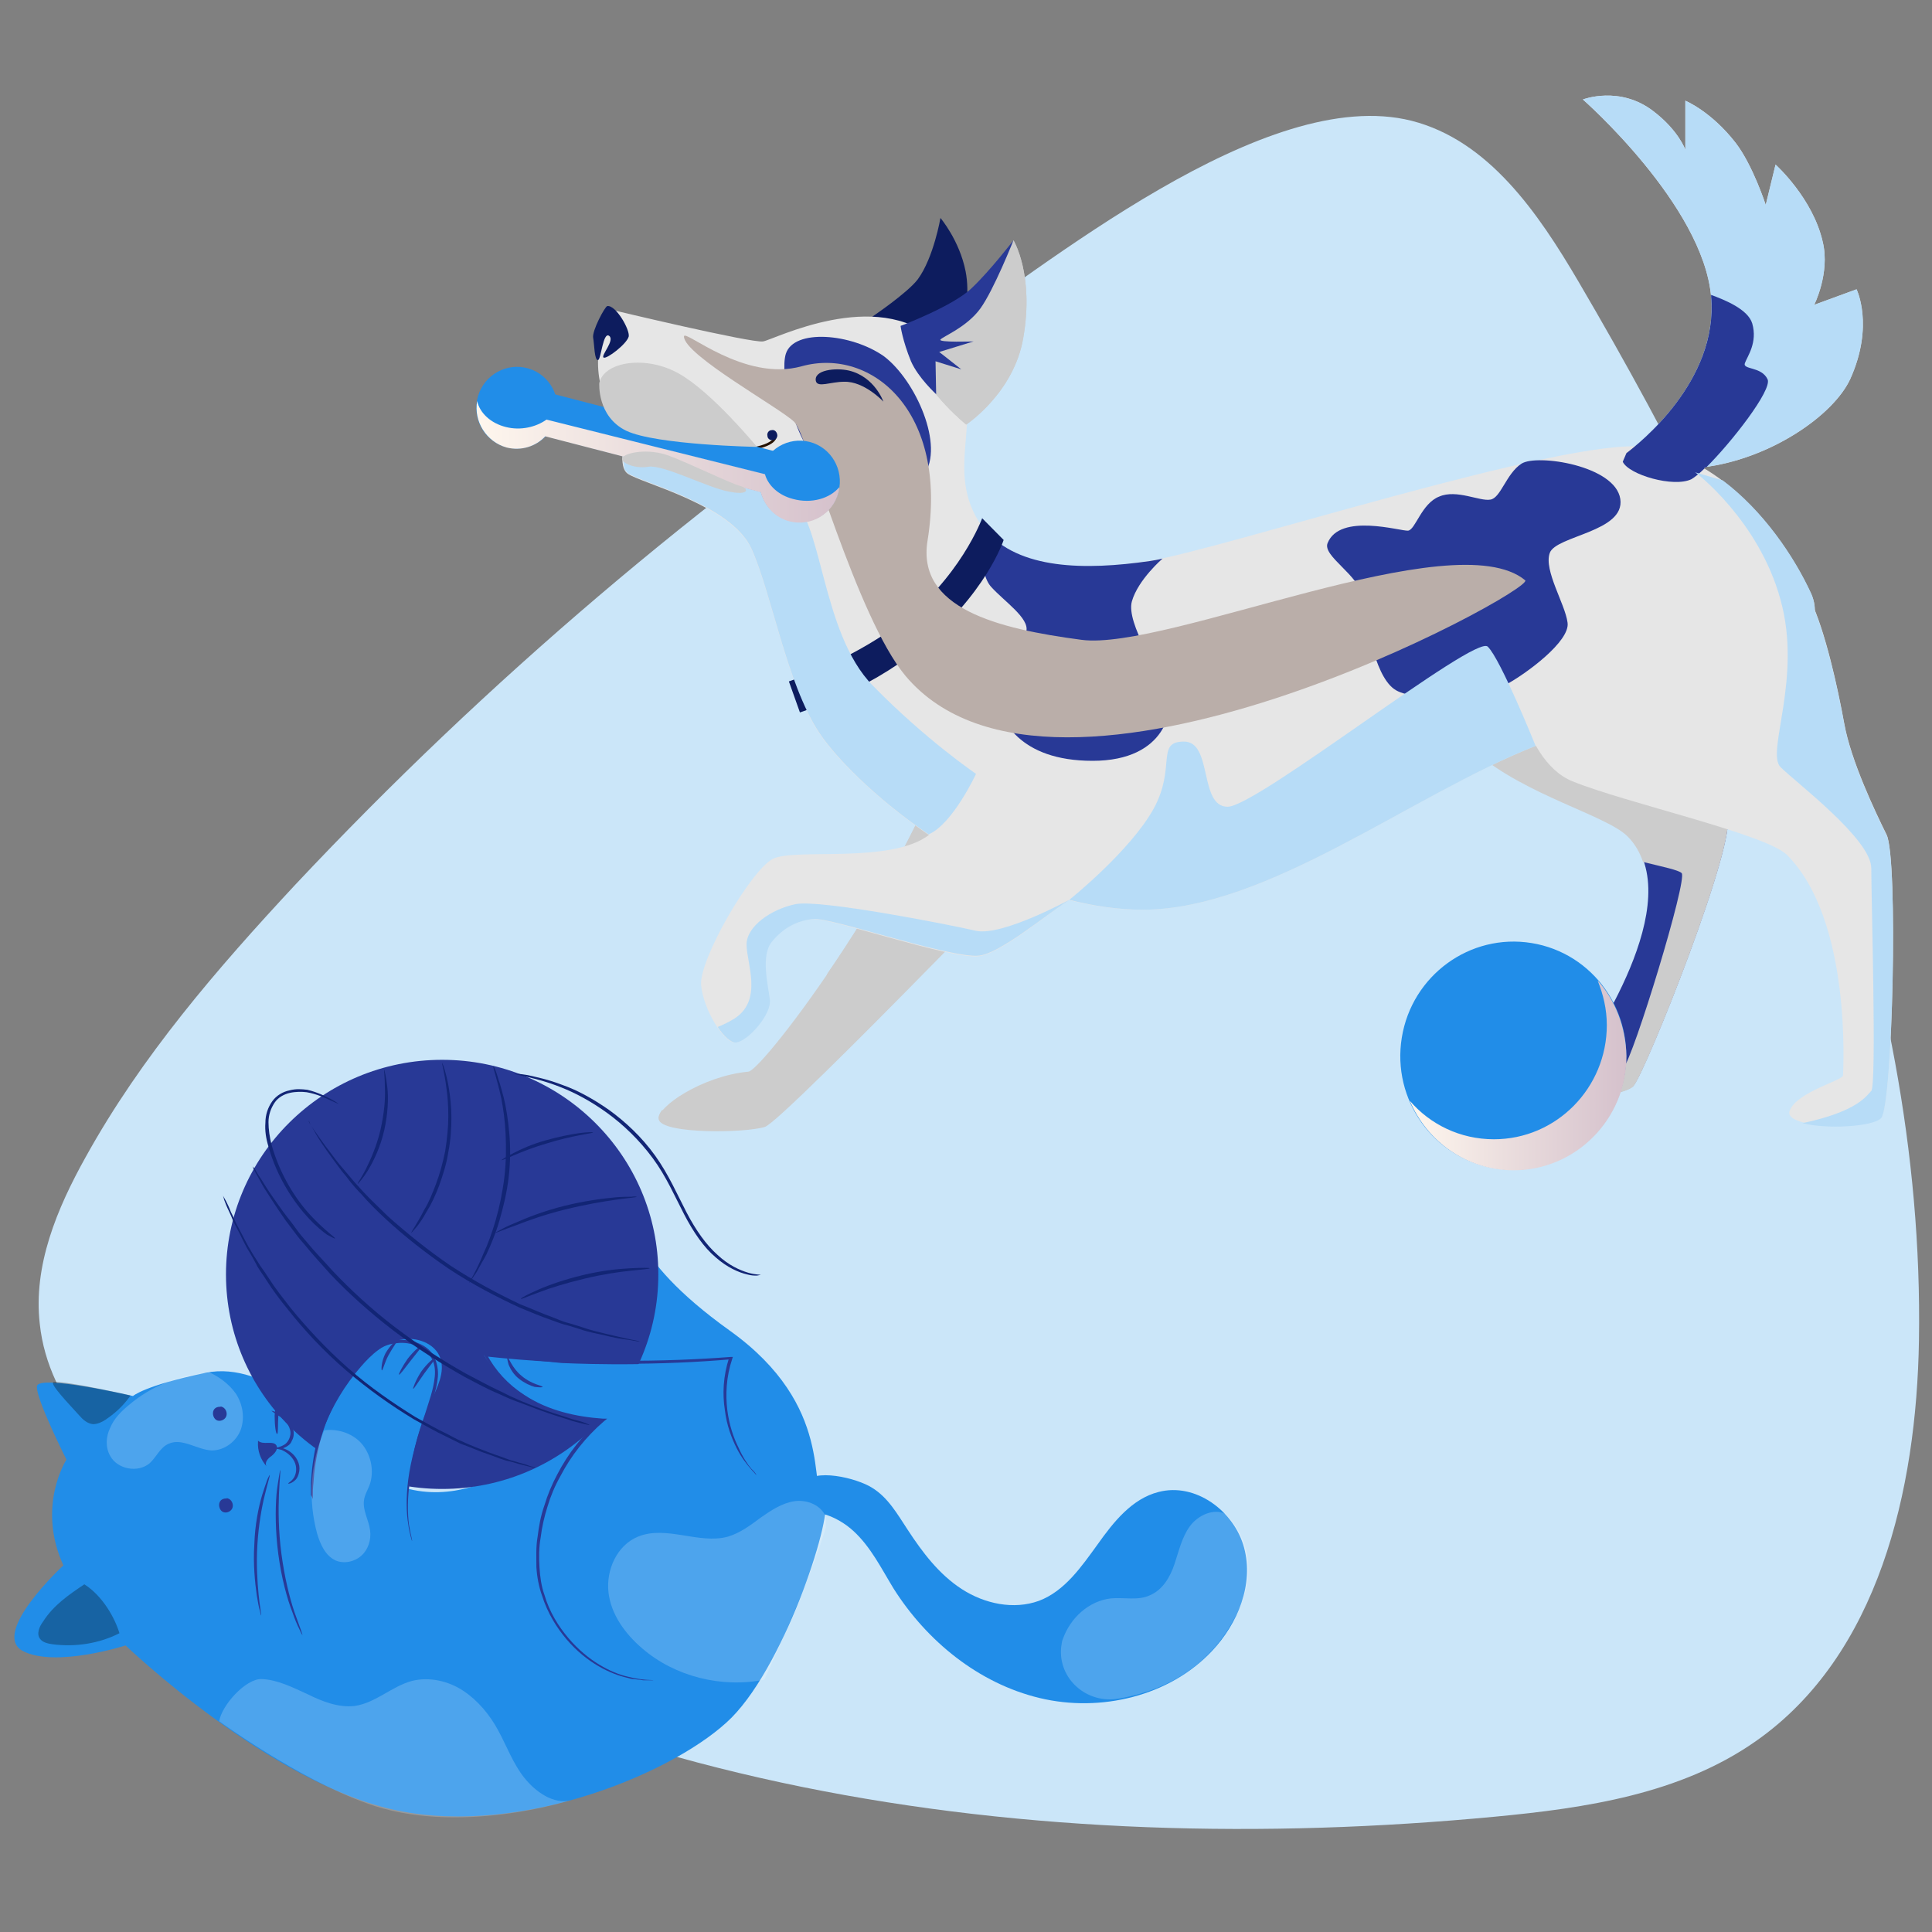 <?xml version="1.0" encoding="UTF-8"?>
<svg width="150px" height="150px" viewBox="0 0 150 150" version="1.1" xmlns="http://www.w3.org/2000/svg" xmlns:xlink="http://www.w3.org/1999/xlink">
    <rect x="0" y="0" width="150" height="150" fill="#808080" stroke="none"/>
    <!-- Generator: Sketch 54.1 (76490) - https://sketchapp.com -->
    <title>Artboard</title>
    <desc>Created with Sketch.</desc>
    <defs>
        <linearGradient x1="0.062%" y1="49.73%" x2="100.134%" y2="49.73%" id="linearGradient-1">
            <stop stop-color="#FFF7EE" offset="0%"></stop>
            <stop stop-color="#EBDEDE" offset="43.91%"></stop>
            <stop stop-color="#D5C1CC" offset="100%"></stop>
        </linearGradient>
        <linearGradient x1="-0.042%" y1="49.83%" x2="99.844%" y2="49.83%" id="linearGradient-2">
            <stop stop-color="#FFF7EE" offset="0%"></stop>
            <stop stop-color="#EBDEDE" offset="43.91%"></stop>
            <stop stop-color="#D5C1CC" offset="100%"></stop>
        </linearGradient>
    </defs>
    <g id="Artboard" stroke="none" stroke-width="1" fill="none" fill-rule="evenodd">
        <g id="what-to-know-2" transform="translate(1, 7)" fill-rule="nonzero">
            <path d="M147.987,97.081 C147.797,108.705 144.854,121.52 135.314,128.189 C129.476,132.286 122.12,133.382 115.048,134.049 C79.404,137.431 41.34,132.286 12.768,110.658 C7.737,106.847 2.753,102.036 2.089,95.795 C1.567,91.27 3.418,86.839 5.649,82.838 C9.968,75.025 15.853,68.213 21.928,61.686 C36.784,45.87 53.395,31.77 71.336,19.622 C80.164,13.667 97.25,-0.481 108.593,2.377 C114.573,3.901 118.418,9.523 121.55,14.858 C136.311,40.011 148.461,67.927 147.987,97.081 Z" id="Path" fill="#CBE6F9"></path>
            <g id="Group" transform="translate(0, 75)">
                <path d="M24.579,28.951 C24.579,28.951 19.749,23.588 14.967,24.585 C10.185,25.581 9.325,26.388 9.325,26.388 C9.325,26.388 1.961,24.68 1.865,25.629 C1.769,26.578 4.16,31.324 4.16,31.324 C4.16,31.324 1.817,34.931 3.921,39.535 C3.921,39.535 -1.769,44.803 0.765,46.179 C3.299,47.508 8.751,45.752 8.751,45.752 C8.751,45.752 19.988,56.526 29.839,58.566 C39.689,60.607 51.692,55.482 55.804,51.352 C60.155,46.939 63.837,35.121 62.977,34.504 C61.733,33.65 63.885,27.195 55.66,21.31 C47.436,15.425 48.153,12.008 48.153,12.008 L44.949,10.916 C44.949,10.916 48.249,21.073 43.467,27.575 C38.685,33.982 30.221,37.114 24.579,28.951 Z" id="Path" fill="#218DE8"></path>
                <g opacity="0.2" transform="translate(7.173, 24.205)" fill="#FFFFFF" id="Path">
                    <path d="M7.842,0.237 C8.751,0.617 9.564,1.187 10.137,1.993 C10.663,2.8 10.855,3.844 10.52,4.794 C10.185,5.695 9.277,6.407 8.273,6.407 C7.125,6.36 5.977,5.411 4.925,5.885 C4.256,6.17 3.969,6.929 3.443,7.404 C2.534,8.163 0.956,7.878 0.383,6.834 C-3.59434704e-15,6.17 0.048,5.316 0.383,4.651 C0.669,3.939 1.243,3.37 1.817,2.895 C3.539,1.424 5.738,0.522 8.033,0.38"></path>
                </g>
                <path d="M61.399,33.175 C62.164,31.941 65.511,32.748 66.706,33.507 C67.95,34.267 68.667,35.548 69.48,36.782 C70.628,38.538 71.919,40.247 73.688,41.386 C75.457,42.525 77.705,42.999 79.665,42.287 C81.674,41.528 82.965,39.63 84.208,37.921 C85.451,36.165 86.886,34.362 88.942,33.839 C91.811,33.08 94.824,35.311 95.589,38.158 C96.354,41.006 95.11,44.044 93.102,46.179 C89.803,49.691 84.447,50.973 79.713,49.834 C74.979,48.695 70.962,45.42 68.38,41.338 C67.424,39.772 66.611,38.111 65.272,36.877 C63.933,35.643 61.877,34.884 60.251,35.738" id="Path" fill="#218DE8"></path>
                <path d="M19.032,29.948 C18.984,30.612 19.223,31.324 19.701,31.846 C19.51,31.561 19.797,31.229 20.084,31.039 C20.323,30.849 20.61,30.517 20.466,30.232 C20.227,29.805 19.414,30.232 19.032,29.853" id="Path" fill="#283996"></path>
                <path d="M20.084,27.527 C20.084,27.575 20.275,27.67 20.61,27.907 C20.944,28.097 21.375,28.476 21.518,28.998 C21.662,29.521 21.327,30.043 21.04,30.185 C20.705,30.375 20.466,30.375 20.466,30.422 C20.466,30.47 20.753,30.565 21.136,30.375 C21.327,30.28 21.566,30.138 21.662,29.853 C21.805,29.615 21.853,29.283 21.757,28.951 C21.566,28.287 21.04,27.954 20.705,27.764 C20.323,27.575 20.084,27.527 20.084,27.527 Z" id="Path" fill="#283996"></path>
                <path d="M16.545,34.314 C16.88,34.314 17.119,34.646 17.071,34.979 C17.023,35.311 16.641,35.501 16.354,35.406 C16.067,35.311 15.923,34.884 16.067,34.599 C16.21,34.314 16.641,34.267 16.88,34.456" id="Path" fill="#283996"></path>
                <path d="M16.067,27.195 C16.402,27.195 16.641,27.527 16.593,27.859 C16.545,28.192 16.163,28.381 15.876,28.287 C15.589,28.192 15.445,27.764 15.589,27.48 C15.732,27.195 16.163,27.148 16.402,27.337" id="Path" fill="#283996"></path>
                <ellipse id="Oval" fill="#283996" cx="33.329" cy="16.943" rx="16.784" ry="16.659"></ellipse>
                <g transform="translate(22.953, 21.832)" id="Path">
                    <path d="M0.048,12.719 C0.096,8.923 1.578,5.126 4.065,2.278 C4.877,1.329 5.882,0.427 7.125,0.19 C8.368,-0.095 9.851,0.475 10.233,1.614 C10.616,2.705 9.994,3.892 9.516,4.936 C7.794,8.59 7.316,12.814 8.177,16.754" fill="#218DE8"></path>
                    <path d="M0.335,12.577 C0.335,12.577 0.335,12.482 0.335,12.245 C0.335,12.008 0.335,11.723 0.383,11.296 C0.43,10.489 0.574,9.255 0.956,7.878 C1.339,6.455 2.056,4.841 3.156,3.227 C3.73,2.42 4.399,1.614 5.26,1.044 C5.69,0.759 6.169,0.522 6.695,0.475 C7.221,0.38 7.794,0.427 8.273,0.617 C8.799,0.807 9.229,1.139 9.516,1.566 C9.803,1.993 9.851,2.563 9.803,3.037 C9.707,4.082 9.325,5.031 9.038,5.98 C8.416,7.831 7.938,9.54 7.747,11.011 C7.555,12.482 7.603,13.716 7.747,14.523 C7.794,14.95 7.89,15.235 7.938,15.472 C7.986,15.662 8.033,15.804 8.033,15.804 C8.081,15.804 7.938,15.377 7.794,14.523 C7.699,13.716 7.651,12.482 7.89,11.058 C8.129,9.587 8.607,7.926 9.229,6.075 C9.372,5.6 9.516,5.126 9.707,4.651 C9.851,4.177 9.994,3.654 10.042,3.085 C10.09,2.563 9.994,1.946 9.707,1.424 C9.42,0.902 8.894,0.57 8.32,0.38 C7.747,0.19 7.173,0.142 6.599,0.237 C6.025,0.332 5.499,0.57 5.069,0.854 C4.16,1.471 3.491,2.278 2.917,3.085 C1.769,4.699 1.1,6.407 0.717,7.831 C0.335,9.255 0.239,10.489 0.191,11.296 C0.191,11.723 0.191,12.055 0.191,12.245 C0.335,12.482 0.335,12.577 0.335,12.577 Z" fill="#283996"></path>
                    <path d="M8.129,3.987 C8.177,4.034 8.512,3.465 8.99,2.8 C9.468,2.136 9.898,1.661 9.803,1.614 C9.755,1.566 9.229,1.993 8.751,2.658 C8.32,3.322 8.081,3.987 8.129,3.987 Z" fill="#283996"></path>
                    <path d="M7.029,2.895 C7.077,2.943 7.46,2.42 7.938,1.804 C8.416,1.187 8.846,0.712 8.751,0.664 C8.703,0.617 8.177,1.044 7.699,1.661 C7.268,2.278 6.981,2.848 7.029,2.895 Z" fill="#283996"></path>
                    <path d="M5.69,2.563 C5.786,2.563 5.882,1.993 6.216,1.376 C6.551,0.759 6.934,0.285 6.886,0.237 C6.838,0.19 6.36,0.57 5.977,1.234 C5.643,1.898 5.643,2.515 5.69,2.563 Z" fill="#283996"></path>
                </g>
                <g transform="translate(36.342, 22.781)" id="Path">
                    <path d="M21.949,9.635 C19.605,8.021 18.41,4.983 19.032,2.278 C19.127,1.851 19.271,1.376 19.032,0.997 C18.649,0.427 17.788,0.712 17.119,0.807 C13.293,1.376 6.264,1.044 6.264,1.044 C3.921,0.807 0.239,0.427 0.239,0.427 C2.008,3.37 6.169,5.553 9.372,5.505 C8.081,6.597 6.981,7.878 6.121,9.302 C4.638,11.723 3.873,14.57 4.208,17.418 C4.543,20.218 6.073,22.924 8.464,24.442 C10.855,25.961 14.106,26.198 16.593,24.774" fill="#218DE8"></path>
                    <path d="M13.389,25.676 C13.389,25.629 12.672,25.724 11.381,25.391 C10.137,25.107 8.32,24.205 6.79,22.401 C6.025,21.5 5.308,20.361 4.925,19.032 C4.686,18.367 4.591,17.655 4.543,16.896 C4.495,16.137 4.495,15.377 4.638,14.57 C4.734,13.764 4.925,12.957 5.164,12.197 C5.403,11.391 5.738,10.584 6.169,9.824 C6.981,8.258 8.129,6.787 9.564,5.553 L9.803,5.363 L9.468,5.363 C7.412,5.221 5.212,4.746 3.347,3.512 C2.104,2.705 1.1,1.614 0.43,0.332 L0.287,0.522 C7.699,1.329 14.345,1.187 19.366,0.759 L19.271,0.617 C18.793,2.088 18.745,3.465 18.936,4.699 C19.079,5.885 19.462,6.882 19.845,7.641 C20.227,8.401 20.657,8.923 20.944,9.255 C21.088,9.445 21.231,9.54 21.279,9.635 C21.375,9.729 21.423,9.777 21.423,9.777 C21.423,9.777 21.375,9.729 21.327,9.635 C21.279,9.54 21.136,9.397 20.992,9.255 C20.705,8.923 20.323,8.353 19.988,7.594 C19.605,6.834 19.271,5.838 19.127,4.699 C18.984,3.512 19.032,2.136 19.51,0.712 L19.558,0.57 L19.414,0.57 C14.393,0.949 7.747,1.092 0.383,0.237 L0.143,0.19 L0.239,0.427 C0.956,1.709 1.961,2.848 3.252,3.702 C5.164,4.936 7.364,5.458 9.468,5.6 L9.372,5.363 C7.89,6.597 6.742,8.116 5.929,9.682 C5.499,10.489 5.164,11.296 4.925,12.102 C4.638,12.909 4.495,13.716 4.399,14.523 C4.256,15.33 4.304,16.137 4.304,16.896 C4.351,17.655 4.495,18.415 4.734,19.079 C5.164,20.456 5.882,21.595 6.647,22.496 C8.225,24.347 10.09,25.202 11.381,25.486 C11.524,25.534 11.715,25.581 11.859,25.581 C12.002,25.581 12.146,25.629 12.289,25.629 C12.433,25.629 12.528,25.676 12.624,25.676 C12.72,25.676 12.815,25.676 12.911,25.676 C13.054,25.676 13.198,25.676 13.293,25.676 C13.341,25.676 13.389,25.676 13.389,25.676 Z" fill="#283996"></path>
                    <path d="M4.782,2.895 C4.782,2.8 3.921,2.705 3.156,2.041 C2.391,1.424 2.152,0.57 2.056,0.617 C2.008,0.617 2.056,0.854 2.152,1.187 C2.295,1.519 2.534,1.946 2.965,2.278 C3.395,2.61 3.825,2.8 4.16,2.895 C4.543,2.943 4.782,2.943 4.782,2.895 Z" fill="#283996"></path>
                </g>
                <path d="M21.375,33.175 C21.375,33.222 21.662,33.175 21.949,32.89 C22.092,32.748 22.188,32.511 22.235,32.226 C22.283,31.941 22.235,31.656 22.092,31.372 C21.805,30.802 21.279,30.517 20.897,30.422 C20.514,30.327 20.275,30.422 20.275,30.422 C20.275,30.47 20.514,30.47 20.849,30.565 C21.183,30.707 21.614,30.992 21.853,31.466 C22.092,31.941 21.996,32.463 21.805,32.748 C21.614,33.033 21.375,33.128 21.375,33.175 Z" id="Path" fill="#283996"></path>
                <g opacity="0.3" transform="translate(2.869, 25.154)" fill="#000000" id="Path">
                    <path d="M0.335,0.142 C-0.191,0.142 1.578,1.946 2.295,2.753 C2.582,3.085 2.917,3.37 3.347,3.417 C3.682,3.417 4.017,3.275 4.304,3.085 C5.021,2.61 5.643,2.041 6.169,1.329 L6.264,1.187 C6.264,1.187 1.482,0.095 0.335,0.142 Z"></path>
                </g>
                <g opacity="0.3" transform="translate(1.913, 40.816)" fill="#000000" id="Path">
                    <path d="M3.634,0.19 C5.069,1.092 6.025,2.848 6.36,3.987 C4.782,4.794 2.917,5.078 1.148,4.841 C0.813,4.794 0.383,4.699 0.191,4.414 C-0.096,4.034 0.143,3.465 0.43,3.085 C1.243,1.804 2.439,0.997 3.634,0.19"></path>
                </g>
                <path d="M22.475,44.945 C22.522,44.945 22.235,44.233 21.853,43.142 C21.47,42.003 21.088,40.436 20.849,38.633 C20.61,36.829 20.61,35.216 20.657,34.029 C20.705,32.843 20.801,32.131 20.753,32.131 C20.753,32.131 20.705,32.321 20.657,32.653 C20.61,32.985 20.514,33.46 20.466,34.029 C20.371,35.216 20.371,36.877 20.61,38.68 C20.849,40.484 21.279,42.098 21.709,43.189 C21.901,43.759 22.092,44.186 22.235,44.471 C22.379,44.803 22.475,44.945 22.475,44.945 Z" id="Path" fill="#283996"></path>
                <path d="M19.271,43.427 C19.319,43.427 19.175,42.81 19.079,41.813 C18.984,40.816 18.888,39.44 18.984,37.921 C19.079,36.402 19.319,35.026 19.558,34.077 C19.797,33.08 19.988,32.511 19.94,32.511 C19.94,32.511 19.845,32.653 19.749,32.89 C19.653,33.175 19.51,33.555 19.366,34.029 C19.079,34.979 18.793,36.355 18.745,37.921 C18.649,39.44 18.793,40.864 18.936,41.86 C19.032,42.382 19.079,42.762 19.175,43.047 C19.223,43.284 19.271,43.427 19.271,43.427 Z" id="Path" fill="#283996"></path>
                <path d="M20.61,26.483 C20.562,26.483 20.371,27.1 20.323,27.907 C20.323,28.714 20.418,29.331 20.514,29.331 C20.61,29.331 20.562,28.666 20.61,27.907 C20.61,27.1 20.657,26.483 20.61,26.483 Z" id="Path" fill="#283996"></path>
                <g opacity="0.2" transform="translate(15.78, 47.935)" fill="#FFFFFF" id="Path">
                    <path d="M0.239,3.702 C0.43,2.468 2.295,0.38 3.539,0.427 C4.782,0.475 5.977,1.092 7.125,1.614 C8.273,2.183 9.516,2.658 10.759,2.515 C12.385,2.278 13.628,0.997 15.206,0.57 C16.545,0.237 18.027,0.57 19.175,1.329 C20.323,2.088 21.231,3.18 21.901,4.414 C22.57,5.648 23.048,6.977 23.909,8.068 C24.77,9.16 26.204,10.204 27.543,9.824 C27.543,9.824 18.745,12.672 11.668,10.062 C6.36,8.163 0.239,3.702 0.239,3.702 Z"></path>
                </g>
                <g opacity="0.2" transform="translate(22.953, 28.951)" fill="#FFFFFF" id="Path">
                    <path d="M1.243,0.095 C2.343,-0.047 3.539,0.38 4.208,1.234 C4.877,2.088 5.117,3.322 4.734,4.366 C4.591,4.746 4.351,5.126 4.304,5.553 C4.208,6.36 4.686,7.072 4.782,7.878 C4.877,8.59 4.638,9.35 4.112,9.824 C3.586,10.299 2.773,10.489 2.104,10.204 C1.291,9.824 0.909,8.923 0.669,8.116 C-0.048,5.505 0.143,2.658 1.195,0.142"></path>
                </g>
                <g opacity="0.2" transform="translate(45.906, 34.172)" fill="#FFFFFF" id="Path">
                    <path d="M12.433,14.238 C9.133,14.903 5.499,14.001 2.965,11.818 C1.626,10.679 0.526,9.16 0.335,7.451 C0.143,5.695 1.004,3.797 2.63,3.132 C4.83,2.231 7.364,3.749 9.611,3.132 C10.568,2.848 11.381,2.231 12.146,1.661 C12.959,1.092 13.819,0.522 14.776,0.38 C15.78,0.237 16.88,0.712 17.215,1.614 L17.215,2.42 C16.21,5.695 14.441,9.872 12.433,14.238 Z"></path>
                </g>
                <g opacity="0.2" transform="translate(81.291, 35.121)" fill="#FFFFFF" id="Path">
                    <path d="M4.543,14.76 C2.104,15.187 -0.143,13.242 0.096,10.774 C0.143,10.536 0.143,10.299 0.239,10.109 C0.813,8.495 2.247,7.167 3.969,6.977 C4.973,6.882 6.073,7.167 6.981,6.739 C7.986,6.312 8.559,5.316 8.894,4.319 C9.229,3.322 9.468,2.231 10.09,1.376 C10.711,0.522 11.955,-0.047 12.863,0.427 C12.863,0.427 15.971,3.132 13.963,7.689 C12.337,11.343 9.277,13.953 4.543,14.76 Z"></path>
                </g>
                <path d="M22.953,5.031 C22.953,5.031 23.001,5.126 23.096,5.316 C23.24,5.505 23.383,5.79 23.574,6.122 C23.766,6.455 24.053,6.882 24.387,7.356 C24.722,7.831 25.105,8.353 25.535,8.923 C25.774,9.207 26.013,9.492 26.252,9.824 C26.491,10.109 26.778,10.441 27.065,10.726 C27.639,11.391 28.261,12.008 28.978,12.672 C30.365,13.953 32.038,15.282 33.855,16.516 C35.72,17.75 37.585,18.7 39.307,19.506 C40.215,19.886 41.028,20.218 41.841,20.503 C42.224,20.645 42.606,20.788 42.989,20.883 C43.371,20.978 43.754,21.12 44.088,21.215 C44.758,21.452 45.427,21.547 46.001,21.69 C46.575,21.832 47.053,21.927 47.436,21.974 C47.818,22.022 48.105,22.069 48.344,22.117 C48.536,22.164 48.679,22.164 48.679,22.164 C48.679,22.164 48.583,22.117 48.344,22.069 C48.105,22.022 47.818,21.974 47.436,21.879 C47.053,21.784 46.575,21.69 46.001,21.547 C45.427,21.405 44.806,21.262 44.136,21.025 C43.802,20.93 43.419,20.788 43.036,20.693 C42.654,20.598 42.271,20.408 41.889,20.266 C41.076,19.981 40.263,19.601 39.402,19.269 C37.681,18.462 35.816,17.466 33.999,16.279 C32.182,15.045 30.556,13.716 29.121,12.435 C28.452,11.77 27.782,11.153 27.209,10.536 C26.922,10.204 26.635,9.919 26.396,9.635 C26.157,9.35 25.917,9.065 25.678,8.78 C25.2,8.258 24.818,7.689 24.483,7.261 C24.148,6.834 23.861,6.407 23.622,6.075 C23.383,5.743 23.24,5.505 23.096,5.316 C23.048,5.126 23.001,5.031 22.953,5.031 Z" id="Path" fill="#122575"></path>
                <path d="M35.433,17.608 C35.433,17.608 35.577,17.418 35.816,17.038 C35.959,16.849 36.103,16.611 36.246,16.326 C36.39,16.042 36.581,15.757 36.772,15.377 C37.107,14.665 37.489,13.764 37.776,12.767 C38.063,11.77 38.35,10.631 38.494,9.397 C38.637,8.163 38.637,7.024 38.541,5.98 C38.446,4.936 38.302,3.987 38.111,3.227 C38.015,2.848 37.92,2.515 37.824,2.183 C37.729,1.898 37.633,1.614 37.585,1.424 C37.442,0.997 37.346,0.759 37.298,0.807 C37.25,0.807 37.585,1.756 37.92,3.275 C38.063,4.034 38.207,4.983 38.255,6.028 C38.302,7.072 38.302,8.211 38.159,9.397 C38.015,10.584 37.776,11.723 37.489,12.719 C37.203,13.716 36.868,14.618 36.533,15.33 C35.959,16.754 35.385,17.608 35.433,17.608 Z" id="Path" fill="#122575"></path>
                <path d="M30.938,13.716 C30.938,13.716 31.082,13.574 31.321,13.289 C31.56,13.004 31.847,12.577 32.134,12.055 C32.469,11.533 32.803,10.821 33.09,10.062 C33.377,9.255 33.664,8.401 33.807,7.451 C33.999,6.502 34.047,5.553 34.047,4.746 C34.047,3.892 33.951,3.132 33.855,2.515 C33.76,1.898 33.616,1.376 33.521,1.044 C33.425,0.712 33.329,0.522 33.329,0.522 C33.281,0.522 33.521,1.281 33.664,2.515 C33.76,3.132 33.807,3.892 33.807,4.699 C33.807,5.505 33.712,6.407 33.568,7.356 C33.377,8.306 33.138,9.16 32.851,9.919 C32.564,10.679 32.277,11.391 31.943,11.913 C31.369,13.052 30.891,13.669 30.938,13.716 Z" id="Path" fill="#122575"></path>
                <path d="M26.778,9.919 C26.778,9.919 27.161,9.54 27.591,8.828 C28.021,8.116 28.547,7.024 28.834,5.743 C29.121,4.461 29.169,3.275 29.073,2.42 C28.978,1.566 28.834,1.044 28.834,1.044 C28.787,1.044 28.882,1.566 28.882,2.42 C28.93,3.275 28.834,4.414 28.547,5.695 C28.261,6.929 27.782,8.021 27.4,8.78 C27.065,9.445 26.73,9.872 26.778,9.919 Z" id="Path" fill="#122575"></path>
                <path d="M18.601,8.543 C18.601,8.543 18.649,8.638 18.745,8.875 C18.888,9.112 19.032,9.397 19.223,9.729 C19.414,10.109 19.701,10.536 20.036,11.058 C20.371,11.58 20.753,12.15 21.183,12.767 C21.423,13.099 21.662,13.384 21.901,13.716 C22.14,14.048 22.427,14.381 22.714,14.713 C23.287,15.425 23.957,16.137 24.626,16.896 C26.013,18.367 27.687,19.886 29.552,21.31 C31.417,22.734 33.329,23.92 35.099,24.917 C36.007,25.391 36.868,25.866 37.681,26.198 C38.111,26.388 38.494,26.578 38.876,26.72 C39.259,26.863 39.641,27.005 40.024,27.148 C40.741,27.432 41.411,27.67 41.984,27.859 C42.558,28.049 43.084,28.192 43.467,28.334 C43.849,28.429 44.184,28.524 44.423,28.571 C44.662,28.619 44.758,28.666 44.758,28.619 C44.758,28.619 44.662,28.571 44.423,28.476 C44.184,28.381 43.849,28.287 43.467,28.192 C43.036,28.049 42.558,27.907 41.984,27.717 C41.411,27.527 40.741,27.29 40.024,27.005 C39.689,26.863 39.307,26.72 38.924,26.531 C38.541,26.388 38.159,26.151 37.729,25.961 C36.916,25.581 36.055,25.107 35.146,24.632 C33.377,23.635 31.512,22.449 29.647,21.025 C27.782,19.601 26.157,18.083 24.77,16.611 C24.1,15.852 23.431,15.187 22.857,14.476 C22.57,14.143 22.283,13.811 22.044,13.479 C21.805,13.147 21.566,12.814 21.327,12.53 C20.849,11.913 20.466,11.343 20.131,10.868 C19.797,10.394 19.51,9.919 19.271,9.54 C19.032,9.207 18.888,8.923 18.745,8.685 C18.649,8.638 18.601,8.543 18.601,8.543 Z" id="Path" fill="#122575"></path>
                <path d="M16.306,10.821 C16.306,10.821 16.354,10.916 16.402,11.153 C16.497,11.391 16.593,11.675 16.784,12.055 C16.88,12.245 16.975,12.482 17.071,12.719 C17.167,12.957 17.31,13.194 17.454,13.479 C17.741,14.001 17.98,14.618 18.41,15.282 C18.601,15.615 18.793,15.947 18.984,16.326 C19.175,16.659 19.462,17.038 19.701,17.418 C20.179,18.177 20.753,18.937 21.375,19.696 C22.618,21.262 24.1,22.876 25.87,24.395 C27.639,25.914 29.408,27.148 31.13,28.192 C31.99,28.666 32.803,29.141 33.616,29.521 C33.999,29.71 34.381,29.9 34.764,30.09 C35.146,30.232 35.529,30.375 35.864,30.517 C36.533,30.802 37.203,30.992 37.776,31.229 C38.063,31.324 38.302,31.419 38.589,31.466 C38.828,31.514 39.068,31.609 39.259,31.656 C39.641,31.751 39.976,31.846 40.215,31.894 C40.454,31.941 40.55,31.988 40.55,31.941 C40.55,31.941 40.454,31.894 40.215,31.846 C39.976,31.751 39.689,31.656 39.307,31.561 C39.115,31.514 38.876,31.419 38.637,31.372 C38.398,31.277 38.111,31.182 37.872,31.087 C37.298,30.897 36.677,30.66 35.959,30.375 C35.625,30.232 35.242,30.09 34.859,29.9 C34.477,29.758 34.094,29.521 33.712,29.331 C32.899,28.951 32.086,28.476 31.225,28.002 C29.552,26.958 27.735,25.724 26.013,24.205 C24.292,22.686 22.809,21.073 21.566,19.554 C20.944,18.747 20.371,18.035 19.892,17.276 C19.653,16.896 19.414,16.564 19.175,16.232 C18.984,15.899 18.745,15.567 18.553,15.235 C18.171,14.618 17.884,14.001 17.597,13.479 C17.454,13.194 17.31,12.957 17.215,12.719 C17.119,12.482 17.023,12.292 16.928,12.102 C16.784,11.723 16.641,11.438 16.545,11.248 C16.354,10.916 16.306,10.821 16.306,10.821 Z" id="Path" fill="#122575"></path>
                <path d="M37.442,13.716 C37.442,13.764 38.063,13.479 39.02,13.147 C39.976,12.767 41.315,12.292 42.845,11.913 C44.375,11.533 45.762,11.296 46.766,11.153 C47.77,11.011 48.44,10.963 48.44,10.916 C48.44,10.916 48.296,10.868 48.01,10.916 C47.723,10.916 47.292,10.916 46.766,10.963 C45.714,11.058 44.328,11.248 42.797,11.628 C41.267,12.008 39.928,12.53 38.972,12.957 C38.494,13.147 38.111,13.336 37.872,13.479 C37.585,13.621 37.442,13.716 37.442,13.716 Z" id="Path" fill="#122575"></path>
                <path d="M37.92,8.068 C37.968,8.163 39.45,7.356 41.411,6.787 C43.371,6.17 45.045,5.98 45.045,5.933 C45.045,5.885 44.614,5.885 43.945,5.98 C43.276,6.075 42.319,6.265 41.315,6.55 C40.311,6.834 39.45,7.214 38.828,7.546 C38.255,7.831 37.92,8.068 37.92,8.068 Z" id="Path" fill="#122575"></path>
                <path d="M39.45,18.842 C39.45,18.889 39.976,18.652 40.885,18.32 C41.745,17.988 42.989,17.608 44.375,17.276 C45.762,16.943 47.005,16.754 47.962,16.659 C48.87,16.564 49.444,16.516 49.444,16.469 C49.444,16.421 48.87,16.421 47.914,16.469 C46.958,16.516 45.666,16.659 44.28,16.991 C42.893,17.323 41.65,17.75 40.789,18.13 C39.928,18.51 39.402,18.794 39.45,18.842 Z" id="Path" fill="#122575"></path>
                <path d="M58.051,16.991 C58.051,16.943 57.669,16.991 57.047,16.801 C56.426,16.611 55.565,16.232 54.704,15.425 C53.843,14.665 53.03,13.526 52.313,12.15 C51.596,10.774 50.926,9.207 49.874,7.736 C48.822,6.265 47.531,5.078 46.288,4.177 C44.997,3.275 43.754,2.61 42.654,2.231 C41.554,1.804 40.598,1.614 39.976,1.471 C39.641,1.424 39.402,1.376 39.211,1.376 C39.02,1.376 38.924,1.329 38.924,1.376 C38.924,1.376 39.259,1.471 39.928,1.614 C40.55,1.756 41.506,1.993 42.558,2.42 C43.658,2.848 44.901,3.512 46.145,4.414 C47.388,5.316 48.631,6.502 49.683,7.926 C50.735,9.35 51.405,10.916 52.122,12.292 C52.839,13.669 53.652,14.855 54.561,15.615 C55.469,16.421 56.378,16.801 56.999,16.943 C57.334,17.038 57.573,17.038 57.764,17.038 C57.956,16.991 58.051,16.991 58.051,16.991 Z" id="Path" fill="#122575"></path>
                <path d="M25.009,14.143 C25.057,14.096 24.196,13.526 23.096,12.34 C21.996,11.153 20.753,9.255 20.084,6.882 C19.94,6.312 19.845,5.695 19.845,5.126 C19.845,4.556 20.036,4.034 20.323,3.607 C20.61,3.18 21.088,2.943 21.518,2.848 C21.949,2.753 22.427,2.753 22.809,2.8 C23.622,2.943 24.196,3.227 24.626,3.417 C25.057,3.607 25.248,3.702 25.296,3.702 C25.296,3.702 25.105,3.56 24.674,3.322 C24.292,3.132 23.67,2.8 22.857,2.61 C22.427,2.563 21.996,2.515 21.47,2.658 C20.992,2.753 20.466,3.037 20.131,3.512 C19.797,3.987 19.605,4.556 19.605,5.173 C19.558,5.79 19.653,6.407 19.845,7.024 C20.514,9.445 21.853,11.391 22.953,12.577 C23.527,13.194 24.053,13.621 24.387,13.859 C24.77,14.048 24.961,14.191 25.009,14.143 Z" id="Path" fill="#122575"></path>
            </g>
            <g id="Group" transform="translate(35, 0)">
                <g>
                    <path d="M90.134,28.275 C90.134,28.275 97.47,23.169 96.851,16.04 C96.232,8.911 86.894,0.723 86.894,0.723 C86.894,0.723 89.753,-0.385 92.373,1.638 C94.326,3.131 94.85,4.624 94.85,4.624 L94.85,0.819 C94.85,0.819 96.851,1.638 98.757,4.094 C100.091,5.828 101.091,8.911 101.091,8.911 L101.853,5.78 C101.853,5.78 104.759,8.381 105.521,11.801 C106.093,14.21 104.855,16.666 104.855,16.666 L108.142,15.462 C108.142,15.462 109.523,18.256 107.665,22.398 C106.379,25.24 101.424,28.66 96.184,29.287 C91.087,29.913 90.134,28.275 90.134,28.275 Z" id="Path" fill="#E6E6E6"></path>
                    <path d="M90.134,28.275 C90.134,28.275 97.47,23.169 96.851,16.04 C96.232,8.911 86.894,0.723 86.894,0.723 C86.894,0.723 89.753,-0.385 92.373,1.638 C94.326,3.131 94.85,4.624 94.85,4.624 L94.85,0.819 C94.85,0.819 96.851,1.638 98.757,4.094 C100.091,5.828 101.091,8.911 101.091,8.911 L101.853,5.78 C101.853,5.78 104.759,8.381 105.521,11.801 C106.093,14.21 104.855,16.666 104.855,16.666 L108.142,15.462 C108.142,15.462 109.523,18.256 107.665,22.398 C106.379,25.24 101.424,28.66 96.184,29.287 C91.087,29.913 90.134,28.275 90.134,28.275 Z" id="Path" fill="#B7DCF7"></path>
                    <path d="M38.112,49.373 C35.348,59.97 23.296,76.058 22.105,76.203 C18.532,76.54 14.959,78.949 15.149,79.912 C15.388,81.068 21.914,80.972 23.391,80.49 C24.868,80.008 48.926,55.009 48.926,55.009 C48.926,55.009 38.874,46.386 38.112,49.373 Z" id="Path" fill="#CCCCCC"></path>
                    <path d="M28.203,68.64 C29.203,69.459 30.632,70.856 29.965,71.531 C28.965,72.542 23.343,79.527 21.342,79.527 C20.247,79.527 17.579,79.334 15.388,79.189 C15.197,79.478 15.102,79.671 15.149,79.864 C15.388,81.02 21.914,80.923 23.391,80.442 C24.868,79.96 48.926,54.961 48.926,54.961 C48.926,54.961 42.209,49.228 39.35,48.795 L37.873,50.192 C36.158,56.02 31.871,63.294 28.203,68.64 Z" id="Path" fill="#CCCCCC"></path>
                    <path d="M70.792,39.017 C71.459,41.666 75.127,48.361 78.558,51.3 C82.464,54.671 88.752,56.213 90.372,57.851 C95.422,62.957 86.942,74.565 86.942,74.951 C86.942,75.336 83.321,76.251 82.797,77.696 C82.273,79.141 89.896,78.226 90.801,77.311 C91.706,76.396 98.995,58.091 98.09,56.261 C97.185,54.431 95.327,50.529 94.803,47.639 C94.279,44.749 93.326,40.462 92.182,38.053 C91.039,35.645 83.56,32.514 77.986,33.14 C72.412,33.814 69.935,35.645 70.792,39.017 Z" id="Path" fill="#283996"></path>
                    <path d="M90.801,77.359 C91.706,76.444 98.995,58.14 98.09,56.309 C97.185,54.479 95.327,50.577 94.803,47.687 C94.279,44.797 93.326,40.51 92.182,38.101 C91.134,35.886 84.608,32.996 79.272,33.14 L75.699,48.217 C76.604,49.469 77.605,50.577 78.558,51.396 C82.464,54.768 88.752,56.309 90.372,57.947 C90.944,58.525 91.325,59.199 91.563,59.922 C93.135,60.307 94.326,60.548 94.564,60.789 C95.041,61.271 90.801,75.143 90.039,75.914 C89.229,76.733 84.274,77.792 82.988,78.274 L82.988,78.274 C84.036,78.949 89.991,78.13 90.801,77.359 Z" id="Path" fill="#CCCCCC"></path>
                    <path d="M31.728,17.582 C31.728,17.582 34.443,15.751 35.253,14.691 C36.492,13.006 37.016,9.923 37.016,9.923 C37.016,9.923 38.493,11.657 38.969,14.065 C39.636,17.485 37.635,20.953 37.635,20.953 L31.728,17.582 Z" id="Path" fill="#0D1C5E"></path>
                    <path d="M11.481,17.052 C11.481,17.052 9.766,19.942 10.719,23.217 C11.338,25.433 12.815,26.107 12.815,26.107 C12.815,26.107 11.767,29.046 12.72,29.768 C13.673,30.491 20.771,32.177 22.343,35.645 C23.915,39.113 25.058,46.049 27.583,49.903 C30.108,53.756 40.97,63.631 52.785,63.631 C64.885,63.583 79.272,49.662 90.182,49.228 C96.565,48.939 106.76,43.689 104.616,39.113 C102.52,34.537 97.804,28.516 91.706,27.697 C85.561,26.926 58.787,35.693 53.166,36.56 C47.544,37.427 41.637,37.234 39.541,32.658 C37.445,28.082 41.351,23.651 36.682,19.46 C32.014,15.269 24.106,19.364 23.248,19.508 C22.343,19.653 11.481,17.052 11.481,17.052 Z" id="Path" fill="#E6E6E6"></path>
                    <path d="M44.067,45.086 C44.067,45.086 39.16,55.49 36.158,57.802 C33.157,60.115 25.725,58.814 24.01,59.681 C22.295,60.548 18.246,67.533 18.436,69.507 C18.627,71.434 20.247,74.035 21.104,73.939 C22.009,73.843 23.867,71.771 23.724,70.615 C23.582,69.459 23.01,67.195 23.867,66.136 C24.725,65.076 25.773,64.498 27.059,64.353 C28.345,64.209 37.826,67.484 39.97,67.244 C42.161,67.003 47.211,62.234 48.497,62.089 C49.879,61.897 44.067,45.086 44.067,45.086 Z" id="Path" fill="#E6E6E6"></path>
                    <path d="M80.463,41.377 C81.13,44.026 81.94,51.974 86.085,53.66 C90.229,55.346 101.139,57.754 102.758,59.392 C107.808,64.498 107.094,76.107 107.094,76.492 C107.094,76.877 103.473,77.792 102.949,79.238 C102.425,80.683 109.142,80.683 110.047,79.767 C110.952,78.852 111.381,59.633 110.476,57.802 C109.571,55.972 107.713,52.07 107.189,49.18 C106.665,46.29 105.712,42.003 104.569,39.595 C103.425,37.186 95.946,34.055 90.372,34.681 C84.798,35.308 79.606,38.005 80.463,41.377 Z" id="Path" fill="#E6E6E6"></path>
                    <path d="M34.777,18.256 C34.777,18.256 38.064,17.293 39.445,15.992 C40.875,14.74 42.685,11.657 42.685,11.657 C42.685,11.657 44.305,14.306 43.447,19.219 C42.733,23.506 39.017,25.963 39.017,25.963 C39.017,25.963 36.111,23.651 34.872,20.761 C34.682,20.183 34.777,18.256 34.777,18.256 Z" id="Path" fill="#CCCCCC"></path>
                    <path d="M25.011,20.472 C24.534,22.013 25.535,27.023 27.821,29.287 C30.108,31.599 34.11,32.08 35.73,29.865 C37.349,27.649 35.11,22.543 32.633,20.664 C30.108,18.882 25.63,18.497 25.011,20.472 Z" id="Path" fill="#283996"></path>
                    <path d="M67.076,35.163 C66.648,36.175 69.554,37.668 69.792,39.354 C70.03,41.04 70.649,45.327 72.221,46.483 C73.746,47.639 79.415,46.964 80.939,46.146 C82.464,45.327 85.942,42.774 85.703,41.329 C85.513,39.884 83.845,37.283 84.322,35.934 C84.798,34.585 90.182,34.296 89.8,31.743 C89.419,29.142 83.321,28.227 82.13,28.998 C80.939,29.768 80.511,31.695 79.701,31.791 C78.891,31.936 77.081,30.972 75.747,31.551 C74.365,32.08 73.889,34.152 73.317,34.2 C72.745,34.248 68.029,32.803 67.076,35.163 Z" id="Path" fill="#283996"></path>
                    <path d="M11.148,16.763 C10.957,16.811 9.957,18.689 10.052,19.219 C10.147,19.749 10.147,21.002 10.433,20.953 C10.671,20.905 10.814,18.738 11.291,19.075 C11.767,19.412 10.624,20.616 10.862,20.761 C11.1,20.905 12.672,19.701 12.815,19.123 C12.91,18.593 11.815,16.666 11.148,16.763 Z" id="Path" fill="#0D1C5E"></path>
                    <path d="M20.247,28.082 C20.009,28.082 19.77,28.082 19.485,28.082 C15.912,27.938 12.767,26.204 12.767,26.156 L12.863,26.011 C12.91,26.011 16.007,27.793 19.485,27.89 C22.962,27.986 24.058,27.312 24.106,26.878 L24.296,26.926 C24.201,27.504 23.058,28.082 20.247,28.082 Z" id="Path" fill="#251100"></path>
                    <path d="M24.344,26.734 C24.391,26.926 24.248,27.167 24.01,27.167 C23.82,27.215 23.582,27.071 23.582,26.83 C23.534,26.637 23.677,26.396 23.915,26.396 C24.106,26.348 24.296,26.493 24.344,26.734 Z" id="Path" fill="#0D1C5E"></path>
                    <path d="M40.494,34.152 L40.494,34.152 C40.303,34.441 39.922,37.475 40.97,38.583 C41.97,39.691 43.924,40.992 43.685,42.003 C43.447,43.015 41.018,45.182 41.303,47.013 C41.589,48.843 43.114,52.07 48.83,52.07 C54.595,52.07 55.214,47.928 54.642,46.627 C54.071,45.327 51.403,41.377 51.879,39.691 C52.356,38.005 54.261,36.367 54.261,36.367 L54.261,36.367 C53.88,36.464 53.547,36.512 53.261,36.56 C48.259,37.283 43.114,37.234 40.494,34.152 Z" id="Path" fill="#283996"></path>
                    <path d="M96.47,29.287 C98.423,27.36 101.615,23.265 101.234,22.447 C100.758,21.435 99.281,21.724 99.471,21.194 C99.662,20.664 100.472,19.605 100.043,18.111 C99.709,17.004 97.899,16.281 96.851,15.896 C96.851,15.944 96.851,15.992 96.851,16.04 C97.423,22.591 91.23,27.456 90.277,28.179 C90.086,28.612 89.991,28.853 89.991,28.853 C90.467,29.865 93.945,30.876 95.327,30.202 C95.565,30.057 95.946,29.768 96.375,29.335 C96.327,29.335 96.327,29.287 96.279,29.287 L96.279,29.287 C96.375,29.287 96.422,29.287 96.47,29.287 Z" id="Path" fill="#283996"></path>
                    <path d="M25.249,45.905 C25.249,45.905 29.822,44.363 33.633,41.57 C38.54,37.957 40.255,33.236 40.255,33.236 L41.923,34.922 C41.923,34.922 40.589,39.113 35.301,43.4 C31.252,46.675 26.106,48.313 26.106,48.313 L25.249,45.905 Z" id="Path" fill="#0D1C5E"></path>
                    <path d="M17.103,19.123 C17.103,20.568 24.63,24.711 25.678,25.77 C26.726,26.83 30.489,40.895 34.3,45.471 C45.924,59.296 83.274,38.776 82.416,38.053 C76.89,33.477 54.595,43.545 47.973,42.677 C41.399,41.81 35.158,40.221 36.015,34.97 C37.635,24.951 31.68,19.942 26.249,21.435 C21.771,22.687 17.103,18.497 17.103,19.123 Z" id="Path" fill="#BAAEA9"></path>
                    <path d="M36.158,57.754 C38.016,56.887 39.779,53.082 39.779,53.082 C39.779,53.082 35.873,50.433 31.776,46.242 C27.679,42.099 27.869,32.996 25.297,31.695 C22.724,30.443 12.386,28.516 12.339,28.516 C12.339,28.516 12.339,28.516 12.339,28.516 L12.482,29.383 C12.529,29.527 12.624,29.624 12.72,29.72 C13.673,30.443 20.771,32.129 22.343,35.597 C23.915,39.065 25.058,46.001 27.583,49.855 C28.774,51.685 31.871,54.912 36.063,57.754 C36.111,57.802 36.111,57.802 36.158,57.754 Z" id="Path" fill="#B7DCF7"></path>
                    <path d="M59.311,55.635 C57.072,55.635 58.168,50.577 55.929,50.577 C53.69,50.577 55.357,52.552 53.547,55.828 C51.736,59.055 47.211,62.716 47.02,62.86 C48.878,63.342 50.831,63.631 52.785,63.631 C62.455,63.583 73.555,54.72 83.226,50.914 L83.226,50.914 C83.226,50.914 80.511,44.171 79.51,43.207 C78.558,42.196 61.598,55.635 59.311,55.635 Z" id="Path" fill="#B7DCF7"></path>
                    <path d="M102.234,39.547 C103.949,45.664 101.091,51.396 102.234,52.552 C103.378,53.708 109.285,58.14 109.285,60.404 C109.285,62.667 109.714,77.263 109.285,77.696 C108.904,78.081 108.237,79.286 103.949,80.201 C105.76,80.683 109.38,80.49 110.047,79.816 C110.952,78.9 111.381,59.681 110.476,57.851 C109.571,56.02 107.713,52.119 107.189,49.228 C106.712,46.627 105.903,42.918 104.902,40.414 C104.902,39.98 104.807,39.498 104.616,39.065 C103.282,36.175 100.9,32.658 97.756,30.298 L95.612,29.672 C95.66,29.672 100.567,33.429 102.234,39.547 Z" id="Path" fill="#B7DCF7"></path>
                    <path d="M40.017,67.195 C41.637,67.003 44.924,64.257 47.02,62.86 L47.02,62.86 C47.02,62.86 41.827,65.702 39.779,65.269 C37.73,64.787 27.631,62.812 25.773,63.197 C23.867,63.583 21.962,64.931 21.962,66.328 C21.962,67.773 23.248,70.615 21.057,72.06 C20.676,72.301 20.199,72.542 19.723,72.735 C20.199,73.457 20.771,73.987 21.152,73.939 C22.057,73.843 23.915,71.771 23.772,70.615 C23.629,69.459 23.058,67.195 23.915,66.136 C24.773,65.076 25.821,64.498 27.107,64.353 C28.393,64.161 37.826,67.436 40.017,67.195 Z" id="Path" fill="#B7DCF7"></path>
                    <path d="M34.777,18.256 C34.777,18.256 38.064,17.293 39.445,15.992 C40.875,14.74 42.685,11.657 42.685,11.657 C42.685,11.657 44.305,14.306 43.447,19.219 C42.733,23.506 39.017,25.963 39.017,25.963 C39.017,25.963 36.111,23.651 34.872,20.761 C34.682,20.183 34.777,18.256 34.777,18.256 Z" id="Path" fill="#CCCCCC"></path>
                    <g transform="translate(0, 20.231)">
                        <g fill="#218DE8">
                            <polygon id="Rectangle" transform="translate(15.157, 7.193) rotate(-75.629) translate(-15.157, -7.193) " points="13.526 -4.149 16.848 -4.157 16.787 18.534 13.466 18.543"></polygon>
                            <ellipse id="Oval" transform="translate(4.129, 4.424) rotate(-73.704) translate(-4.129, -4.424) " cx="4.129" cy="4.424" rx="3.176" ry="3.147"></ellipse>
                            <path d="M23.058,9.345 C22.629,11.031 23.629,12.765 25.297,13.198 C26.964,13.632 28.679,12.62 29.108,10.934 C29.536,9.248 28.536,7.514 26.869,7.081 C25.201,6.647 23.486,7.659 23.058,9.345 Z" id="Path"></path>
                        </g>
                        <path d="M25.582,11.512 C24.439,11.223 23.629,10.453 23.391,9.586 L6.431,5.347 C5.621,5.925 4.43,6.214 3.287,5.925 C2.096,5.636 1.239,4.817 1.048,3.902 C0.762,5.491 1.763,7.081 3.335,7.514 C4.478,7.803 5.621,7.418 6.336,6.647 L23.058,10.982 C23.343,12.042 24.153,12.957 25.297,13.246 C26.964,13.68 28.679,12.668 29.108,10.982 C29.155,10.838 29.155,10.742 29.155,10.597 C28.441,11.464 27.012,11.898 25.582,11.512 Z" id="Path" fill="url(#linearGradient-1)"></path>
                    </g>
                    <path d="M10.528,22.736 C10.528,22.736 10.338,25.337 12.624,26.445 C14.959,27.553 22.772,27.697 22.772,27.697 C22.772,27.697 19.294,23.458 16.721,22.013 C14.197,20.568 10.909,21.05 10.528,22.736 Z" id="Path" fill="#CCCCCC"></path>
                    <path d="M12.339,28.516 C12.624,28.131 14.339,27.793 15.912,28.371 C17.484,28.949 20.818,30.587 21.485,30.732 C22.152,30.924 22.2,31.502 20.58,31.165 C18.961,30.876 15.483,29.046 14.339,29.238 C13.196,29.431 12.053,28.853 12.339,28.516 Z" id="Path" fill="#CCCCCC"></path>
                    <path d="M33.919,18.304 C33.919,18.304 38.016,16.763 39.445,15.366 C40.875,14.017 42.685,11.657 42.685,11.657 C42.685,11.657 41.161,15.51 40.112,16.955 C39.064,18.4 37.206,19.123 37.016,19.364 C36.825,19.605 39.588,19.508 39.588,19.508 L36.921,20.327 L38.636,21.676 L36.635,21.05 L36.682,23.603 C36.682,23.603 35.301,22.35 34.729,21.05 C34.062,19.412 33.919,18.304 33.919,18.304 Z" id="Path" fill="#283996"></path>
                    <path d="M27.345,22.591 C27.488,23.121 28.488,22.639 29.536,22.639 C31.109,22.591 32.585,24.181 32.585,24.181 C32.585,24.181 31.918,22.254 29.918,21.772 C28.87,21.531 27.155,21.724 27.345,22.591 Z" id="Path" fill="#0D1C5E"></path>
                </g>
                <g transform="translate(70.983, 64.546)">
                    <ellipse id="Oval" fill="#218DE8" transform="translate(10.507, 10.418) rotate(-80.782) translate(-10.507, -10.418) " cx="10.507" cy="10.418" rx="8.861" ry="8.768"></ellipse>
                    <path d="M17.055,4.576 C17.484,5.636 17.77,6.792 17.77,8.044 C17.77,12.909 13.863,16.907 9.004,16.907 C6.384,16.907 4.049,15.751 2.477,13.921 C3.811,17.1 6.908,19.316 10.528,19.316 C15.34,19.316 19.294,15.366 19.294,10.453 C19.246,8.189 18.436,6.117 17.055,4.576 Z" id="Path" fill="url(#linearGradient-2)"></path>
                </g>
            </g>
        </g>
    </g>
</svg>